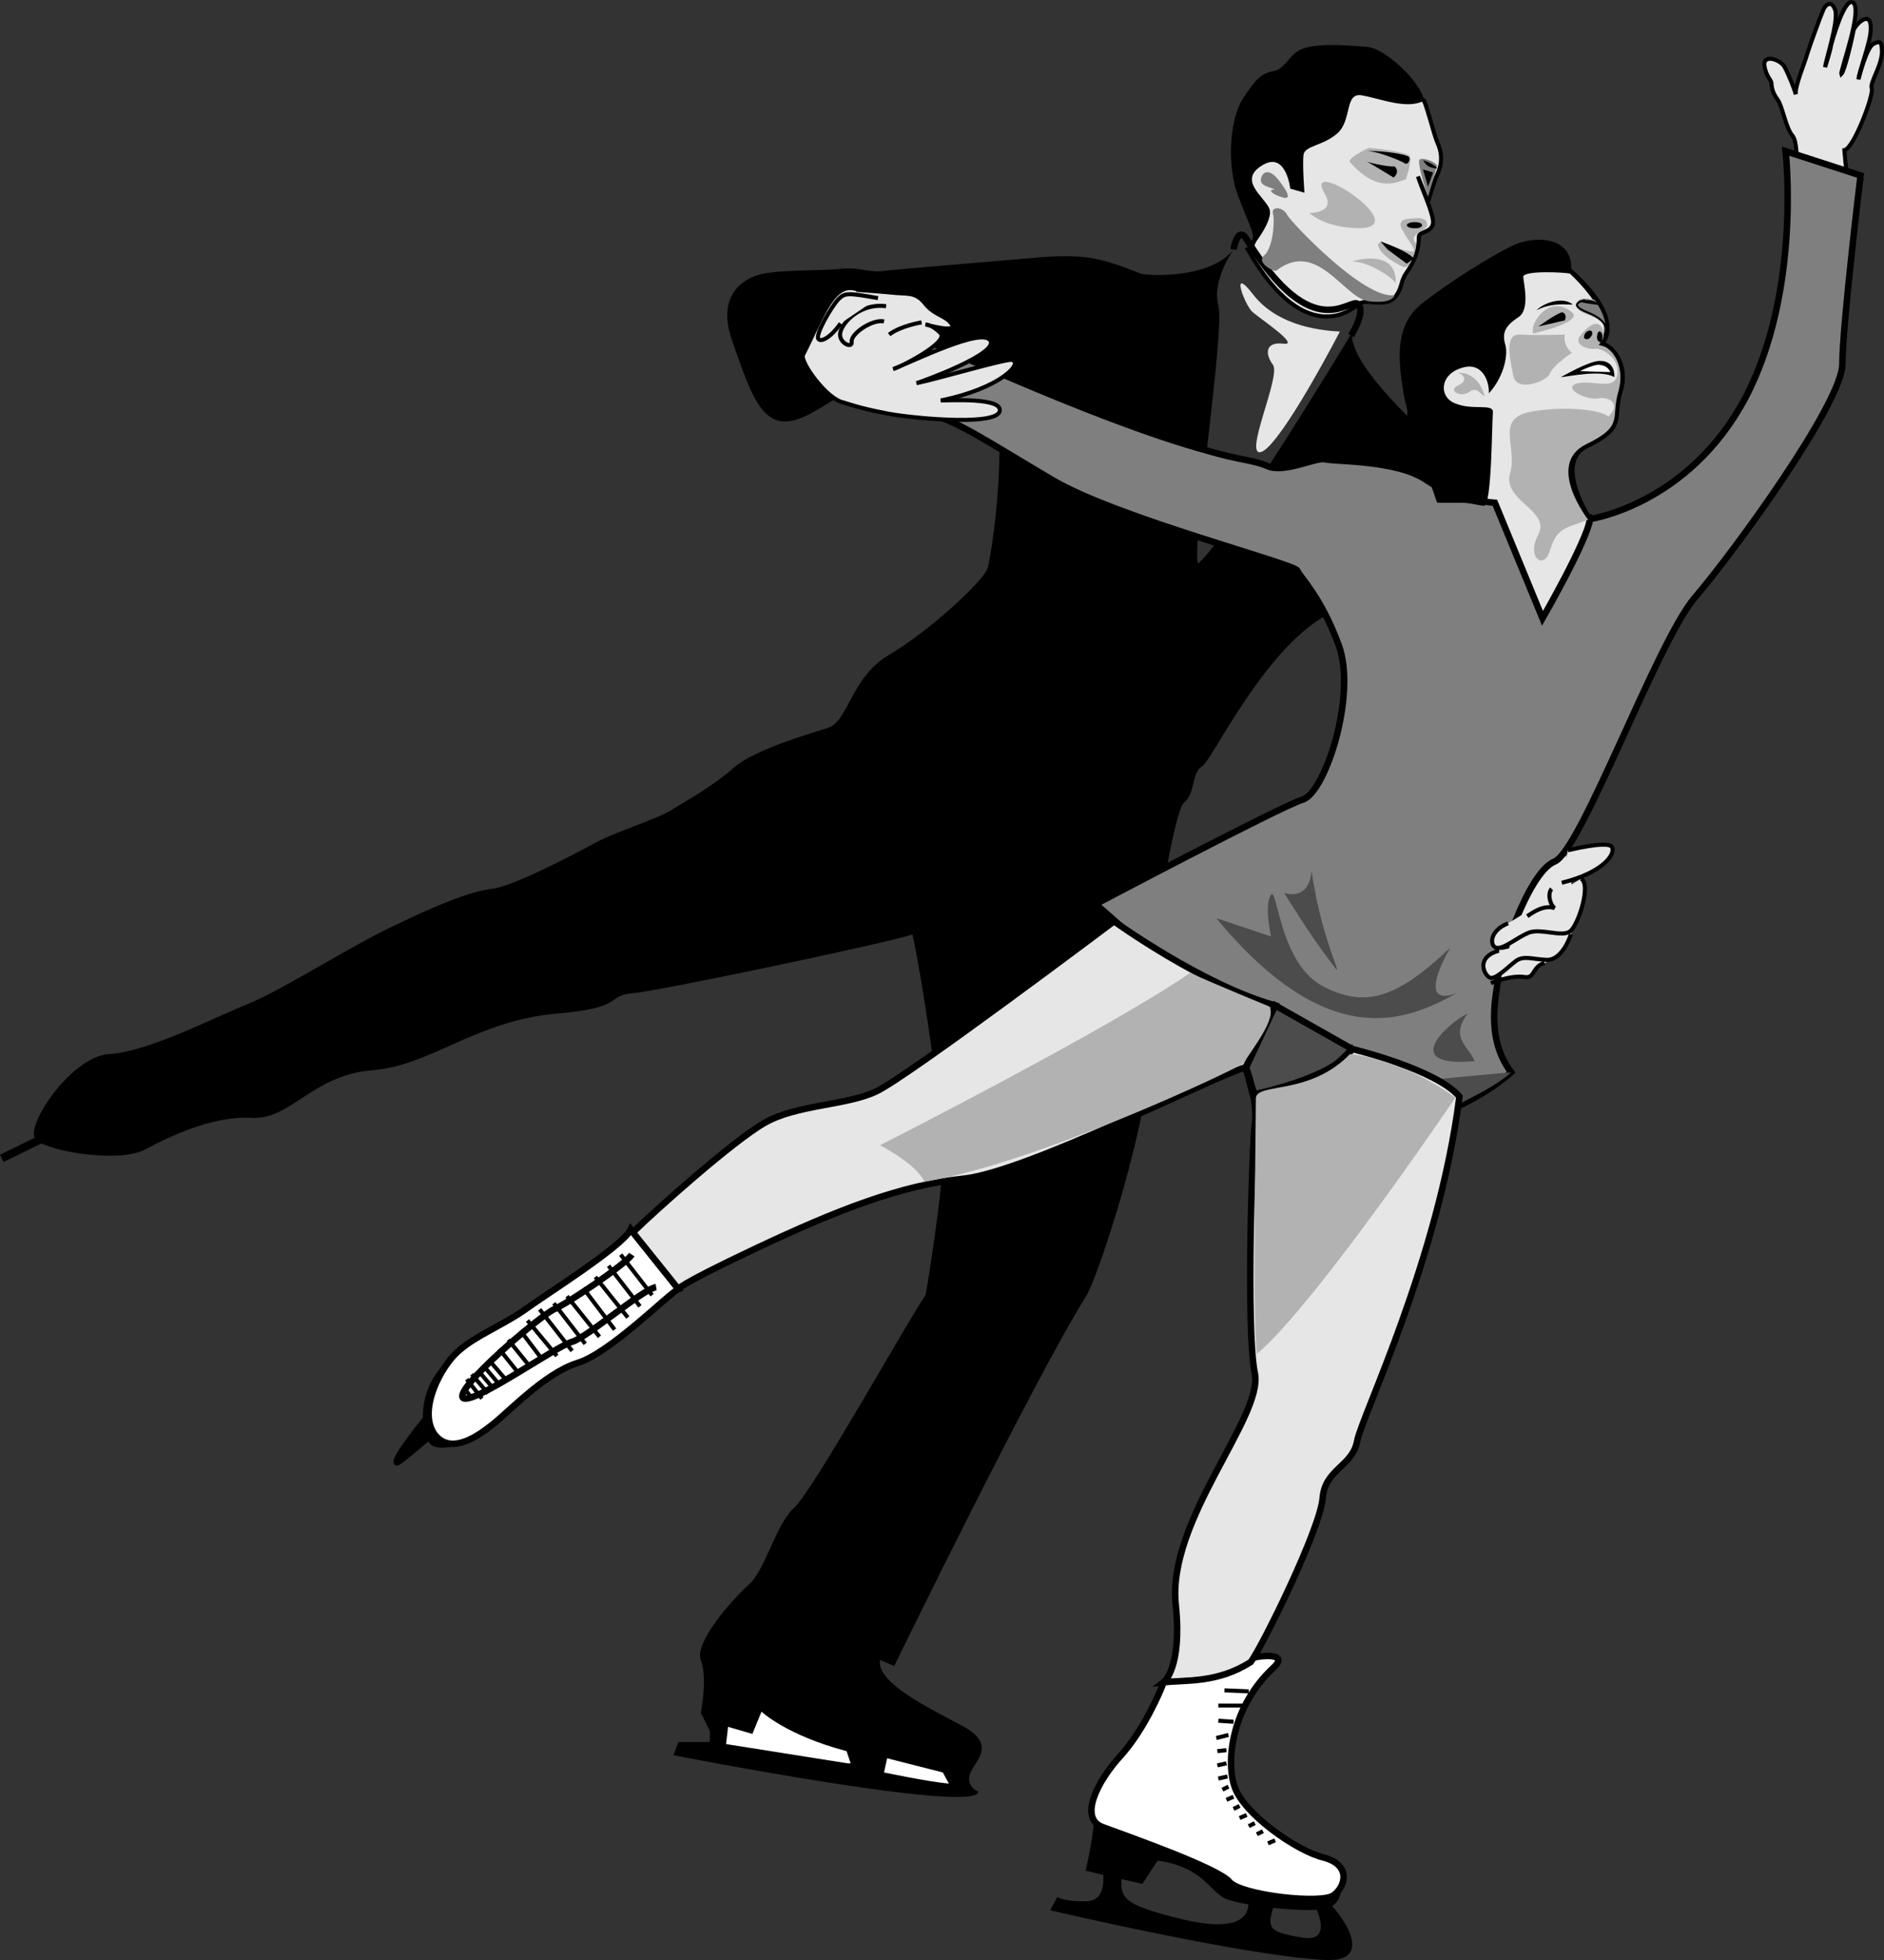 <svg xmlns="http://www.w3.org/2000/svg" width="185.988" height="193.435"><rect width="100%" height="100%" fill="#333333" stroke="none"/><path fill="#e6e6e6" d="M140.575 9.919c.43 1.055.957 3.254 1.3 4.101.473.985.528 1.993.102 3-.469 1.008-1 2.899-1 2.899l-1-2.5c.465 1.394 1.473 3.523 1.5 4.5-.027 1.039-1.355.914-1.402 1.398-.012 1.414-.387 2.414-1.3 3.703-.466.676-.36 1.305-.9 2.098-1.015 1.453-2.808.223-3.8.902 0 0-4.945 5.032-10.899-5.402 0 0 1.364-.43.598-4.398-.805-3.871-3.715-16.75 16.8-10.301"/><path fill="none" stroke="#000" stroke-width=".4" d="M140.575 9.919c.43 1.055.957 3.254 1.3 4.101.473.985.528 1.993.102 3-.469 1.008-1 2.899-1 2.899l-1-2.5c.465 1.394 1.473 3.523 1.5 4.5-.027 1.039-1.355.914-1.402 1.398-.012 1.414-.387 2.414-1.3 3.703-.466.676-.36 1.305-.9 2.098-1.015 1.453-2.808.223-3.8.902 0 0-4.945 5.032-10.899-5.402 0 0 1.364-.43.598-4.398-.805-3.871-3.715-16.75 16.8-10.301zm0 0"/><path fill="#e6e6e6" d="M156.977 51.22s-3.691-5.567-.3-7.2c3.933-1.902 2.359-2.808 3.3-5.402.848-2.558-.8-4.379-1.8-4.7 1.808-3.01-3.286-7.378-4.5-8.3 0 0-9.426 2.043-13.801 11.8-4.36 9.731 11.5 29.4 11.5 29.4s3.242-8.356 5.601-15.598"/><path fill="none" stroke="#000" stroke-width=".4" d="M156.977 51.22s-3.691-5.567-.3-7.2c3.933-1.902 2.359-2.808 3.3-5.402.848-2.558-.8-4.379-1.8-4.7 1.808-3.01-3.286-7.378-4.5-8.3 0 0-9.426 2.043-13.801 11.8-4.36 9.731 11.5 29.4 11.5 29.4s3.242-8.356 5.601-15.598zm0 0"/><path fill="#e6e6e6" stroke="#000" stroke-width=".4" d="M182.376 17.419c-.157-.734-.301-2.602-.301-2.602.93-.148 2.945-5.523 2.7-6.097-.227-.602 1.163-2.426 1-3.903-.032-.875-.384-.691-.798-.5-.719.293-1.5 3.5-1.5 3.5-.039-.52 1.13-3.488 1.2-4.797.136-2.289-1.563-.558-1.7 0-.086.56-.87 3.977-1.203 4.297-.117-.32 2.227-6.578 1.102-7.097-.817-.356-1.95 3.64-2.102 4.199-.074.558-.598 2.2-.598 2.2.028-.575 1.329-4.454 1-5.599-.343-1.097-1.015-.535-1.199 0-.262.582-1.344 3.57-1.601 4.399-.188.738-1.196 3.09-1.102 3.898-.094-.472-.719-2-1.098-2.699-.398-.742-2.078-1.3-2-.2.145 1.138.707 1.474.7 1.802.008.234.062.906.601 1.597.496.653.805 2.836 1.5 3.602.504.633.399 3.3.399 3.3"/><path fill="#e6e6e6" d="M155.676 90.118s.223 3.176-5.199 6.3l-3.8.302 6.5-19.903 2.5 13.301"/><path fill="none" stroke="#000" stroke-width=".8" d="m.176 114.317 5.899-2.898"/><path d="M98.575 41.118c.426 6.031-.692 13.649-1.098 15-.492 1.336-5.867 6.262-9.703 8.5-3.781 2.242-4.004 6.5-6 7.2-2.035.644-7.414 2.21-9.398 4-2.047 1.796-4.512 3.14-5.899 4-1.3.929-5.781 2.277-7.8 3.402-2.012 1.113-8.06 4.25-10.102 4.5-1.988.195-5.348 1.543-9.598 3.597-4.262 1.977-11.207 6.457-14.601 7.801-3.325 1.344-9.82 4.703-13.602 4.902-3.836.25-8.539 7.418-7.2 8.5 1.348 1.157 8.29 2.278 10.802.899 2.418-1.309 6.675-3.324 10.5-3.102 3.789.223 6.03-4.257 11.898-4.699 5.781-.453 10.258-4.933 18.3-5.598 6.723-.566 4.727-1.8 7.403-2 2.7-.246 25.102-4.953 27.598-5.8.64 2.64 3.328 18.77 2.902 23.898-.472 5.176-1.601 11.7-1.601 11.7-1.336 1.761-11.192 19.46-13 21-1.774 1.593-2.895 6.3-4.5 7.6-1.532 1.388-5.34 5.642-4.7 7.4.707 1.827 0 5.202 0 5.202l.899 1.797v1.102h-3.098l-.5 1.3s30.059 5.868 30.098 3.598c0 0-1.27-.53-.8-1.797.425-1.199 2.667-2.765-.599-4.601-3.23-1.75-8.718-4.324-8.3-6.602l1.398.602s13.715-28.149 19-36.602c1.137-1.82 6.512-18.172 6.102-24.199-.485-6.07 2.425-23.543 3.5-24.398 1.168-.934.718-2.95 1.8-3.602 1.16-.691 7.88-15.476 15.5-15.898 7.61-.477 7.399-16.2 7.399-16.2s-8.524-7.347-8.098-10.703c0 0-12.297 20.38-15.203 22.801-.68-1.523 2.68-23.027 2-25.5-.664-2.457 1.5-5.5 1.5-5.5-2.277 2.93-8.434 2.594-9.098 2.402-3.593-1.375-5.164-2.046-10.3-1.601-5.164.45-13.454 1.121-15 1.3-1.59.27-2.485-.402-4.301-.199-1.77.247-6.695.02-8.5.7-1.781.664-3.797 2.457-2.2 6.699 1.54 4.27 2.657 8.3 5.801 7.601 1.79-.355 3.692-1.94 4.598-2.3.914.492 15.8 1.898 15.8 1.898"/><path fill="#fff" d="M93.676 176.02c-2.066-.183-6.402-1.101-6.402-1.101l.3-1.399 5.5 1.399.602 1.101m-10-2-12-1.902.2-1.7 2.398.7.902-2.2s2.434 2.325 8.399 3.9l.402 1.202"/><path d="m110.876 184.22-2.102-.2s.84 3.485-1.398 3.598c-2.09.113-3-.398-3-.398l-.7 1.3s18.985 4.457 27 4.899c5.86.36.82-5.574.5-5.602-.351.028-1.5 0-1.5 0s2.207 3.918-1.101 3.403c-3.465-.575-3.574-.91-2.7-3.5.915-2.563-2.8-.801-2.8-.801s1.777 4.43-6.3 2.5c-6.446-1.574-6.337-2.137-5.9-5.2m-68.898-44.101s-3.02 3.711-2.8 4.2c.085.124 3.597-2.9 3.597-2.9l-.797-1.3"/><path fill="none" stroke="#000" stroke-width=".64" d="M41.977 140.118s-3.02 3.711-2.8 4.2c.085.124 3.597-2.9 3.597-2.9zm0 0"/><path d="M47.977 140.72c-1.601 1.652-3.84 2.547-5.203 2-1.328-.57-2.223-6.621 2.902-9.5m86 51.597c.938.785 1.075 2.907-.601 3.5-1.707.535-8.254-.222-10-.898-1.676-.695-2.235-3.16-6.8-3.8l-1.5 2.3-5.599-1.3s1.024-4.392.801-5.802c-.226-1.5 23.7 6 23.7 6"/><path fill="#fff" d="M114.876 166.02c-.403 1.102-1.973 4.688-4.2 7.2-2.253 2.418-4.27 6.222-1.8 7.097 2.46.918 11.421 4.055 12.5 5.403 1.16 1.34 9.222 2.234 10.3 1.3 1.164-.855 1.723-2.984-1-3.703-2.652-.625-7.918-4.32-8.8-7-.907-2.699-.168-8 3.8-11.699 1.454-1.3-.453-1.3-1.601-1.098-1.09.243-9.2 2.5-9.2 2.5"/><path fill="none" stroke="#000" stroke-width=".64" d="M114.876 166.02c-.403 1.102-1.973 4.688-4.2 7.2-2.253 2.418-4.27 6.222-1.8 7.097 2.46.918 11.422 4.055 12.5 5.403 1.16 1.34 9.222 2.234 10.3 1.3 1.164-.855 1.723-2.984-1-3.703-2.652-.625-7.918-4.32-8.8-7-.907-2.699-.168-8 3.8-11.699 1.454-1.3-.453-1.3-1.601-1.098-1.09.243-9.2 2.5-9.2 2.5zm0 0"/><path fill="#fff" d="M66.977 127.22c-.89.367-6.715 6.304-10 7.3-3.21 1.02-6.672 4.747-8.402 6.098-.969.746-3.992 3.211-5.7.902-1.652-2.398.7-6.765 2.4-8.203 1.66-1.472 4.01-2.37 6.3-3.898 2.191-1.606 9.922-6.422 10.7-8.102l4.702 5.903"/><path fill="none" stroke="#000" stroke-width=".64" d="M66.977 127.22c-.89.367-6.715 6.304-10 7.3-3.21 1.02-6.672 4.747-8.402 6.098-.969.746-3.992 3.211-5.7.902-1.652-2.398.7-6.765 2.4-8.203 1.66-1.472 4.01-2.37 6.3-3.898 2.191-1.606 9.922-6.422 10.7-8.102zm0 0"/><path fill="none" stroke="#000" stroke-width=".64" d="M62.376 123.817c-.657.97-6.258 4.778-7.7 5.403-1.468.718-9.644 7.664-9 8.699.7.98 9.211-5.067 10.801-5.5 1.547-.465 6.922-5.168 8.297-5.399"/><path fill="none" stroke="#000" stroke-width=".4" d="m61.274 123.817 3.102 4m-4.301-2.898 3.101 4m-4.402-2.899 3.203 4m-4.402-2.902 3.101 4.102m-4.699-3.301 3.2 4m-4.501-3.301 3.098 4m-4.5-3.398 3.203 4.097m-4.402-3 2.902 3.5m-3.601-2.5 2.199 2.903m-3.399-2 2.098 2.597m-3-1.699 2 2.5m-3-1.398 1.8 2.097m-2.398-1.597 1.598 1.898m-2.098-1.398 1.598 1.898m-2.199-1.5 1.601 1.902m-2.101-1.402 1.5 1.902m-1.801-1.101.902 1.2m76.598 28.8-2.398-.102m1.8 1.5h-2.402m1.5 1.602-1.5-.102m1 1.403-1.2.3m1.001 1.2-.899.097m.899 1.203-.899.2m1 1.097-.902.203m1 .797-.598.301m1.098.699-.7.301m1.302.602-.602.3m1.301.598-.7.3m1.501.501-.602.3m1.402.501-.601.3m1.801.598-.7.3"/><path fill="#7f7f7f" d="m125.274 110.02-3.5-8.8-13.598-12s18.153-9.59 20.399-10.301c2.234-.633 5.37-10.266 3.601-15.2-1.812-4.921-3.828-6.714-4.101-7.402-.176-.656-17.649-5.136-24.098-8.898-6.543-3.856-10.129-6.317-12.402-6.5l-1.8-8.102s17.964 8.508 29.202 11.602c3.63 1.07 4.664.937 6.2 1.601 1.601.68 4.738-.886 5.597-.703.934.262 7.203.04 10.102 2.102 2.925 1.969 6.699 2.2 6.699 2.2l4.7 11.401s4.37-7.585 4.702-9.8c.098-.375 0 0 0 0s9.672-1.383 15.297-11.903c5.578-10.535 4-24.398 4-24.398l7.402 2.398s-1.793 14.825-1.8 18.602c.008 3.84-10.746 18.621-14.602 23.101-3.758 4.48-11.152 24.864-13.797 26-2.73 1.106-5.64 10.512-5.601 11.598-.04 1.156-1.387 5.637 1.3 9.2 0 0-9.601 9.09-23.902 4.202"/><path fill="none" stroke="#000" stroke-width=".64" d="m125.274 110.02-3.5-8.8-13.598-12s18.153-9.59 20.399-10.301c2.234-.633 5.37-10.266 3.601-15.2-1.812-4.921-3.828-6.714-4.101-7.402-.176-.656-17.649-5.136-24.098-8.898-6.543-3.856-10.129-6.317-12.402-6.5l-1.8-8.102s17.964 8.508 29.202 11.602c3.63 1.07 4.664.937 6.2 1.601 1.601.68 4.738-.886 5.597-.703.934.262 7.203.04 10.102 2.102 2.925 1.969 6.699 2.2 6.699 2.2l4.7 11.401s4.37-7.585 4.702-9.8c.098-.375 0 0 0 0s9.672-1.383 15.297-11.903c5.578-10.535 4-24.398 4-24.398l7.402 2.398s-1.793 14.825-1.8 18.602c.008 3.84-10.746 18.621-14.602 23.101-3.758 4.48-11.152 24.864-13.797 26-2.73 1.106-5.64 10.512-5.601 11.598-.04 1.156-1.387 5.637 1.3 9.2 0 0-9.601 9.09-23.902 4.202zm0 0"/><path fill="#4c4c4c" d="m149.176 105.817-8.601.801 1.8 3.102s5.235-2.317 6.801-3.903m-15.699-2.297-7.601-4.3-2.899 6.199 1 3s4.383.578 9.5-4.899"/><path fill="none" stroke="#000" stroke-width=".64" d="m133.477 103.52-7.601-4.3-2.899 6.199 1 3s4.383.578 9.5-4.899zm0 0"/><path fill="#e6e6e6" d="M144.075 108.22c-2.05 16.12-9.668 31.578-10.098 34-.465 2.504-3.152 2.726-3.402 5.597-.2 2.953-5.8 14.38-7.098 16.203-3.293 2.094-6.316 1.758-8.601 2 0 0 1.836-1.359 1.199-7.601-.926-8.348 8.7-18.621 7.8-22.899-.89-4.238-.218-23.5 0-24.601.227-1.14-.218-4.05-.898-5.602-3.578 1.102-21.496 10.285-27.8 11-6.243.63-12.512 3.094-20.602 6.903-8.04 3.808-7.598 4-7.598 4l-4.5-5.602c2.266-2.207 9.887-9.031 13-10.8 3.16-1.817 8.082-1.712 11-3.098 2.906-1.301 23.5-16.801 23.5-16.801s8.75 6.316 15.899 8.3l-2.899 6.098.7 2.703s8.042-1.601 9.8-4.5c0 0 8.324 2.004 10.598 4.7"/><path fill="none" stroke="#000" stroke-width=".64" d="M144.075 108.22c-2.05 16.12-9.668 31.578-10.098 34-.465 2.504-3.152 2.726-3.402 5.597-.2 2.953-5.8 14.38-7.098 16.203-3.293 2.094-6.316 1.758-8.601 2 0 0 1.836-1.359 1.199-7.601-.926-8.348 8.7-18.621 7.8-22.899-.89-4.238-.218-23.5 0-24.601.227-1.14-.218-4.05-.898-5.602-3.578 1.102-21.496 10.285-27.8 11-6.243.63-12.512 3.094-20.602 6.903-8.04 3.808-7.598 4-7.598 4l-4.5-5.602c2.266-2.207 9.887-9.031 13-10.8 3.16-1.817 8.082-1.712 11-3.098 2.906-1.301 23.5-16.801 23.5-16.801s8.75 6.316 15.899 8.3l-2.899 6.098.7 2.703s8.042-1.601 9.8-4.5c0 0 8.324 2.004 10.598 4.7zm0 0"/><path fill="#4c4c4c" d="M143.774 98.02c-5.125 2.887-12.738 5.801-23.7-7.402l5.403 1.8s-.715-3.155 0-4.1c.63-.848.852 6.765 5.098 9 4.27 2.245 7.402 1.128 12.601-3.798 0 0-3.628 6.043.598 4.5m1.102 2c-2.192 1.114-6.672 5.368.699 4.7-.652-1.57-2.445-2.243-.7-4.7"/><path fill="#4c4c4c" d="M129.477 85.919c-.234 3.117-2.703 2.2-2.703 2.2s2.469 4.054 4.5 6.698c2 2.73-.687-1.078-1.797-8.898"/><path fill="none" stroke="#000" stroke-width=".64" d="M133.376 33.118s1.468-2.32.699-3.098c-.8-.793-4.375 4.368-11-6.402-.887-1.445-1.3 1-1.3 1"/><path fill="#e6e6e6" d="M132.274 32.72c-2.582-.13-6.39-.805-8.598-3.7-2.273-2.925-.816 1.106 0 1.797.75.653 4.782 3.34 3 3.102-1.8-.211-1.8 1.023-1 2.101.766 1.16-2.93 9-1.199 8.598 1.63-.492 6.11-8.668 7.797-11.898"/><path d="M121.876 18.22c.14.8 1.32 3.504 1.699 4.5.293 1.02 0 1.699 0 1.699s2.308-2.805 1.7-3.899c-.513-1.148-3.2-2.828-.5-4.3 2.202-1.184 2.6 2.398 2.6 2.398l1.4.402s-.204-2.671-.099-3.703c.118-.984 1.91-.87 3.399-2.199 1.422-1.36.64-4.05 2.402-3.7 1.82.321 4.508 1.442 6.098.5-.246-1.745-3.828-5.218-5.7-5.3-1.937-.14-4.288-.363-6 .102-1.648.43-1.87 2.11-3.199 2.3-1.363.258-1.922 1.153-2.902 2.598-1.035 1.465-1.707 5.05-.898 8.602"/><path fill="#b2b2b2" d="M136.376 23.919c-.805-.012-.125 1.375 2.101 2.398.848.387 1.453-2.12 1.297-2.297-.758-.925.781-1.12 1.102-1.703.015-.761-.414-.93-2-.699-1.176.164-.301 1.3-.301 1.3.133.43 1.531 1.997.8 1.9-.726-.012-2.85-.91-3-.9m-3.101-7.898c-.316-.363 1.457-1.238 1.8-1.402.329-.062 3.911.387 4.102.8.258.481-.402 2.302-.402 2.302-.684.086-2.586 1.543-5.5-1.7"/><path fill="#7f7f7f" d="M141.876 16.317c-.313-.386-1.32-.78-1.7-.597-.406.152.801 3.699.801 3.699l.899-3.102m-4.2 12.801s-.117.922-2.601.602c-2.445-.352-5.047-6.149-9.098-3-.43.047-1.941-.852-1.203-1.5.828-.582 1.11-3.27.902-4.102-.242-.848 1.047-.68 1.399.102.433.785 7.71 8.43 10.601 7.898"/><path fill="#b2b2b2" d="M137.774 27.919c-.41-.594-2.762-2.16-4.297-2.102.528-.226 4.446-1.18 4.297 2.102m-7-8.801c-2.469-4.226 10.578 4.422 2 3.3-2.523-.358-3.5-1.398-3.5-1.398s2.656.032 1.5-1.902"/><path fill="#7f7f7f" d="M126.176 17.72s1.668 1.988.598 1.8c-1.059-.257-1.621-.761-1.098-.8.598-.075-1.25-.243-1.199-.903-.05-.574.621-1.468 1.7-.097"/><path d="M137.676 16.419c.582.601-.101 1.101-.101 1.101s-2.453-1.507-2.7-1.601c-.23-.004 2.063.594 2.801.5m1.301-1c.387.129.067.93-.3.7-.305-.22-2.715-1.227-3.7-1.2.649-.082 3.168.14 4 .5m1.5.398c.696.168 1.813.895 1.2.801-.618-.129-.786-.183-1.2-.8m0 .902.5 1.699.5-1.399zm-.801 5.8c-.433.028-.77-.117-.8-.3.03-.164.367-.309.8-.301.399-.008.735.137.7.3.035.184-.301.329-.7.301m-3.402 1.297c3.008 1.102 3.3 1.703 3.3 1.703l-.698.5-1.899-1.402-.703-.8"/><path fill="#e6e6e6" d="M84.774 28.618c-2.46-1.07-3.559 2.586-5.5 6.402-.32.704 2.367 4.403 4 4.7 0 0 1.727.597 3.902 1 2.082.492 11.043 1.39 11.5-.102.438-1.422-4.937-1.086-5.8-1.098 6.015-1.218 8.21-3.78 7-4-.54-.132-7.371 1.883-9.399 2.297.574-.187 8.078-2.875 7.297-4.199-.789-1.363-7.508 1.996-9.598 2.8.633-.132 5.45-2.597 4.7-3.5-.817-.89-1.5-.898-1.5-.898s3.144.907 2.601 0c-.574-.886-1.695-.886-2.601-2-.887-1.128-1.559-1.015-2.899-1.101-1.347-.137-3.703-.3-3.703-.3"/><path fill="none" stroke="#000" stroke-width=".4" d="M84.774 28.618c-2.46-1.07-3.559 2.586-5.5 6.402-.32.704 2.367 4.403 4 4.7 0 0 1.727.597 3.902 1 2.082.492 11.043 1.39 11.5-.102.438-1.422-4.937-1.086-5.8-1.098 6.015-1.218 8.21-3.78 7-4-.54-.132-7.371 1.883-9.399 2.297.574-.187 8.078-2.875 7.297-4.199-.789-1.363-7.508 1.996-9.598 2.8.633-.132 5.45-2.597 4.7-3.5-.817-.89-1.5-.898-1.5-.898s3.144.907 2.601 0c-.574-.886-1.695-.886-2.601-2-.887-1.128-1.559-1.015-2.899-1.101-1.347-.137-3.703-.3-3.703-.3zm0 0"/><path fill="#e6e6e6" stroke="#000" stroke-width=".4" d="M87.274 31.72c-1.152-.25-3.281 1.207-3.2 2 .145.773-1.425.101-1.097-1 .344-1.14 2.137-2.82 4.5-2.5"/><path fill="#e6e6e6" stroke="#000" stroke-width=".4" d="M86.676 29.419c-3.02-.527-3.242-.527-3.902.101-.684.715-2.254 3.407-2 3.899.195.402 1.203-.047 2.203-1.5m8-.102s-2.054.325-3.203 1.203m67.301 59.2c-.352 1.015-1.192 2.64-2.5 2.5-1.38-.082-2.164-.418-2.899.097-.832.606-2.18 2.059-2.699 1.602-.597-.438-1.16-2.008 1-2.602m6.797-9.898s3.7-.93 4.3-.399c.536.602-.628 2.547-4.898 3.598m1.899-.398c1.055.523-.29 4.668-1.098 5.199-.758.59-2.773-.305-4 .101-1.238.489-2.582 1.72-3.3 1.5-.626-.226-.626-1.683 1.199-2.402"/><path fill="#e6e6e6" stroke="#000" stroke-width=".4" d="M150.774 90.419c.531-.375 1.652-1.156 2.703-.8-.492-.356-.715-1.477-.3-1.9m-.7 7.301c-1.281.403-.906 1.582-2 1.399-1.297-.215-3.3.601-3.3.601"/><path d="M146.977 38.817c.074-1.078-.597-3.203-2.703-2.5-2.152.641-2.262 2.88-.598 3.5 1.696.723 3.82-.058 3.7.903-.102 1.054-.102 9.34-.899 9.199-.77-.082-1.332-.305-2.203-.3-.918-.005-2.398 0-2.398 0s-3.114-8.743-3.399-11.302c-.387-2.593-.836-6.062 1.7-8.199 2.617-2.121 7.097-4.922 9.199-5.898 2.156-1.04 6.187-.926 5.699 2.8-.41-.144-4.664-.367-4.7.297.036.68.708 3.254-.5 4-1.257.825-1.593 1.496-1.3 2.602.379 1.133-.18 3.375-1.598 4.898"/><path fill="#b2b2b2" d="M143.676 108.317s-13.761 20.368-19.601 25.301c-.434-3.363-.098-21.957-.098-25.2 0-1.636 5.266-.23 9.297-4.398 0 0 4.93.36 10.402 4.297M117.477 96.02s3.477 1.528 7.797 3.297c.856 1.082-1.633 4.168-2.5 5.602-.922.695-20.414 9.879-31.5 11.7-.894-1.821-4.398-3.599-4.398-3.599s22.543-11.44 30.601-17m39.5-44.8s-3.765-5.414-.5-7c3.91-1.88 2.5-2.84 3.399-5.403.87-2.52-.454-4.597-1.7-4.898 1.055-2.004.122-3.047-.699-4.3-.965-.325-2.168-.25-1.703.8.434.965 3.371.547 2.5 3.2.2-1.31-.473-2.653-2.2-.599-.933 1.036.833 1.528 1.403 1.399.551-.094 2.399.8 2.2 2.5-.25 1.66-2.212.598-3.903.898-1.668.371.684 1.715 2 1.5 1.371-.234 2.156.778 1 1.801-.523-.578-3.883-1.137-7.598-.5-3.68.707-1.324 3.395-2.101 6.102-.793 2.668 4.023 3.675 2.8 6-1.242 2.382.551 3.5 1.102 1.699.742-2.336 1.301-2.195 4-3.2"/><path fill="#b2b2b2" d="M155.176 30.817c.82.649-1.125 1.438-3.8 2.102-.461-.777 1.441-4.027 3.8-2.102"/><path d="M155.075 29.919c.73.437-1.36-.356-3.399.7.637-.661 2.375-1.333 3.399-.7"/><path fill="#7f7f7f" d="M158.176 33.919c.297-.992 1.137-2.059-1.5-3.102-2.128-.843-.199-1.199-.199-1.199.375-.023 1.2.102 1.2.102s1.765 2.738.5 4.199"/><path d="M157.977 32.72c-.117-.075-.281.078-.3.398-.063.242.027.55.199.602.136.14.296-.012.3-.301.082-.274-.008-.582-.199-.7m-1.301.001c-.183.113-.328.379-.3.597.062.16.277.2.5.102.218-.18.363-.445.3-.602-.023-.218-.238-.261-.5-.097"/><path fill="#b2b2b2" d="M154.477 33.02c-.148.633.188 1.418.7 1.797-.286.18-1.965 1.356-2.2 2.102-.328.71-3.293 1.887-3.601.101-.364-1.8-.813-4.039.601-4 1.496.075 4.074.016 4.5 0"/><path d="m154.477 31.618-2.601.602s1.558-1.145 2.3-1.403c.434.035.434.54.301.801m4.899 5.602c.023-.797-.313-1.637-1.5-1.602-1.164.078-3.52 1.477-3.801 1.602.562-.012 3.98-.797 5.3 0"/><path fill="#b2b2b2" d="M146.575 39.118c-.645-.371-.758-.984-1.598-.398-.84.535-2.125-.196-1-.7 1.113-.503.328-1.23-.101-1.203.656-.14 2.168.25 2.699 2.301"/><path fill="#fff" d="M158.977 36.72c-.195-.407-.476-.633-1-.7-.484-.156-2 .598-2 .598.453.031 3 .102 3 .102"/><path d="M156.176 29.618c.637-.11 1.2.102 1.2.102l.601.398s-3.086-.355-1.8-.5"/><path fill="none" stroke="#000" stroke-width=".4" d="M156.977 51.22s-4.172-5.336-.3-7.2c3.933-1.902 2.496-2.761 3.3-5.402.68-2.5-.578-4.406-1.8-4.7 1.949-2.507-1.942-6.425-4.5-8.3"/><path fill="none" stroke="#000" stroke-width=".2" d="M158.176 33.919c.297-.992 1.137-2.059-1.5-3.102-2.128-.843-.199-1.199-.199-1.199"/></svg>
